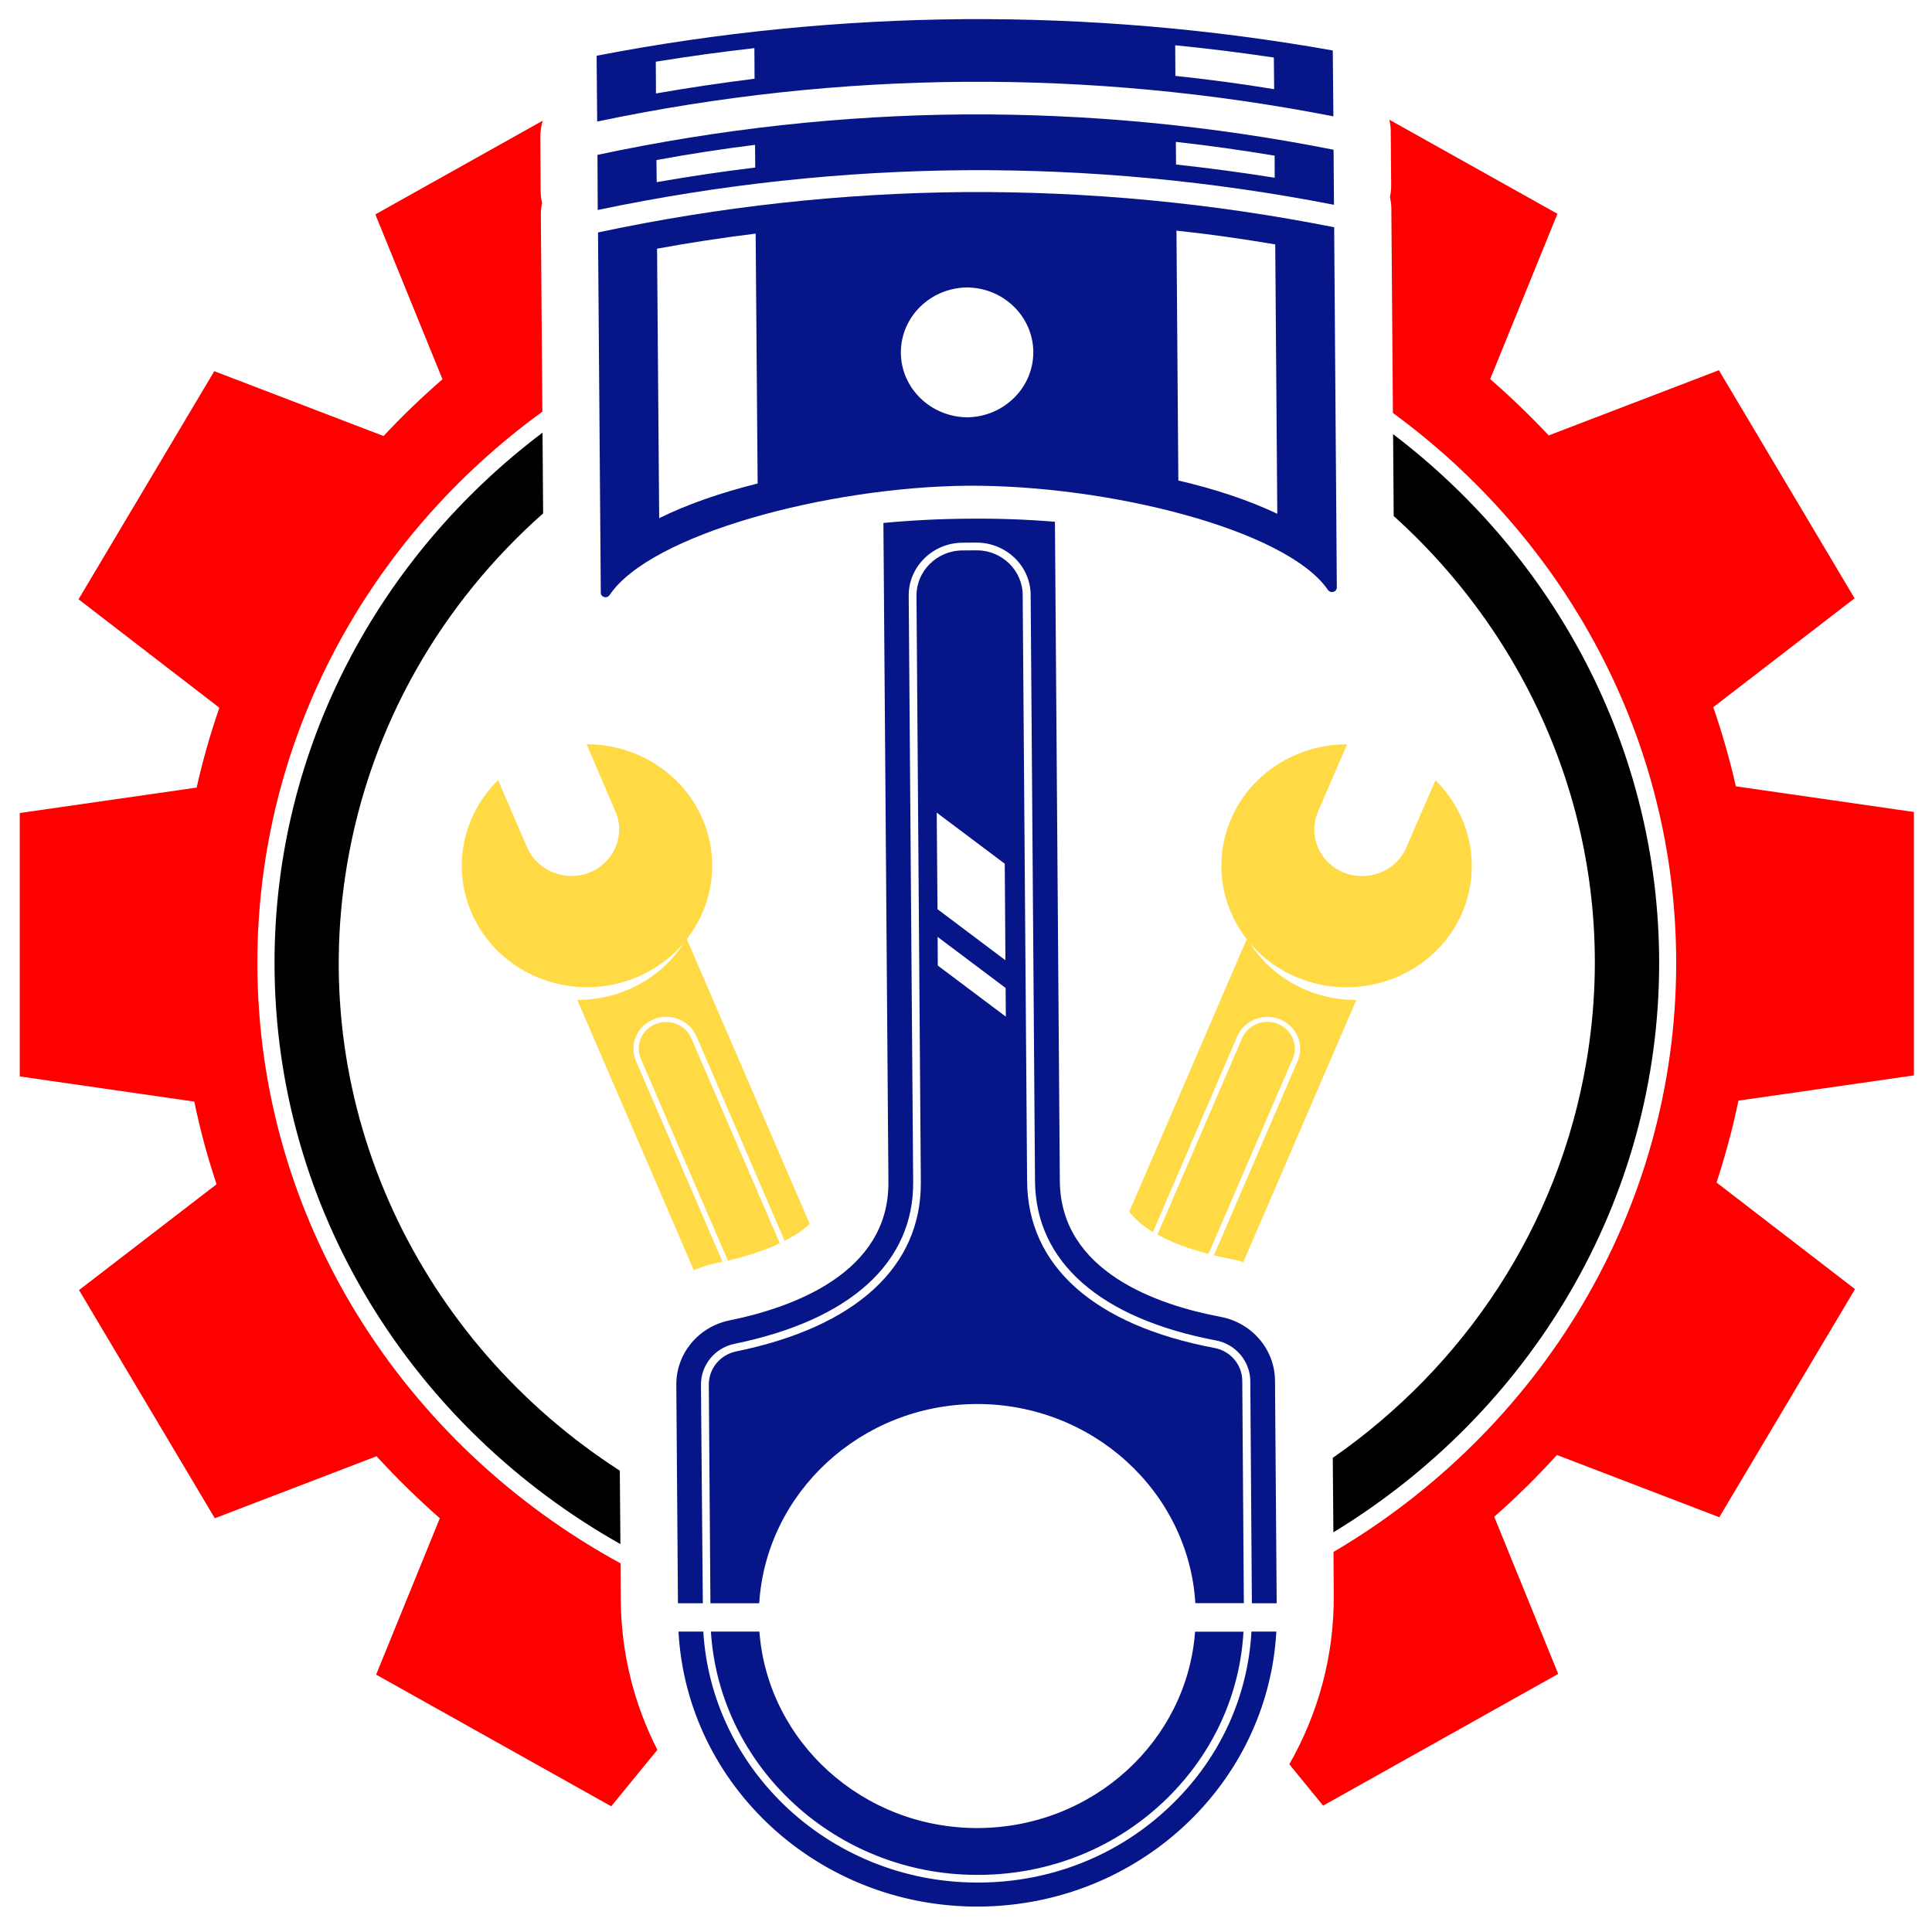 <?xml version="1.0" encoding="UTF-8"?> <svg xmlns="http://www.w3.org/2000/svg" width="32" height="32" viewBox="0 0 32 32" fill="none"> <g clip-path="url(#clip0_1_34)"> <path d="M23.775 12.924L23.293 14.037C23.125 14.429 22.661 14.614 22.255 14.451C21.951 14.326 21.768 14.04 21.768 13.739C21.768 13.643 21.789 13.541 21.83 13.443L22.312 12.328C21.497 12.326 20.723 12.791 20.39 13.565C20.095 14.248 20.22 15.002 20.65 15.555L18.704 20.07C18.803 20.2 18.939 20.311 19.096 20.406L20.493 17.164C20.609 16.898 20.927 16.772 21.202 16.884C21.477 16.997 21.608 17.305 21.494 17.572L20.106 20.792C20.206 20.817 20.305 20.838 20.402 20.857C20.469 20.87 20.532 20.884 20.594 20.903L22.465 16.562C22.109 16.564 21.75 16.479 21.419 16.293C21.115 16.122 20.873 15.889 20.699 15.617C20.864 15.813 21.069 15.981 21.313 16.108C21.314 16.109 21.314 16.109 21.316 16.111C21.347 16.125 21.376 16.141 21.407 16.155C21.409 16.155 21.412 16.157 21.416 16.159C21.443 16.171 21.473 16.184 21.5 16.195C21.51 16.198 21.52 16.203 21.531 16.206C21.559 16.217 21.59 16.23 21.621 16.239C21.633 16.242 21.644 16.247 21.655 16.25C21.688 16.262 21.723 16.271 21.755 16.28C21.76 16.282 21.767 16.284 21.771 16.285C22.758 16.54 23.812 16.057 24.219 15.118C24.549 14.343 24.346 13.481 23.775 12.924Z" fill="#FFDA44"></path> <path d="M21.411 17.537L20.016 20.768C19.719 20.692 19.422 20.589 19.171 20.448L20.573 17.196C20.669 16.971 20.937 16.865 21.167 16.959C21.399 17.054 21.507 17.313 21.411 17.537Z" fill="#FFDA44"></path> <path d="M10.826 16.883C11.1 16.77 11.419 16.897 11.535 17.163L12.996 20.552C13.153 20.473 13.293 20.381 13.412 20.274L11.376 15.554C11.806 15.001 11.931 14.247 11.636 13.564C11.303 12.791 10.527 12.325 9.716 12.327L10.194 13.442C10.364 13.833 10.173 14.283 9.77 14.45C9.67 14.491 9.567 14.508 9.464 14.508C9.154 14.508 8.859 14.329 8.731 14.036L8.25 12.922C7.678 13.482 7.476 14.343 7.809 15.116C8.214 16.056 9.269 16.539 10.256 16.284C10.261 16.282 10.268 16.281 10.273 16.279C10.307 16.27 10.341 16.26 10.372 16.249C10.384 16.246 10.395 16.241 10.406 16.238C10.438 16.229 10.467 16.216 10.498 16.205C10.508 16.202 10.518 16.197 10.526 16.194C10.553 16.183 10.583 16.17 10.611 16.157C10.612 16.156 10.616 16.154 10.619 16.154C10.651 16.14 10.679 16.124 10.71 16.11C10.712 16.108 10.713 16.108 10.713 16.107C10.955 15.98 11.162 15.812 11.329 15.616C11.154 15.888 10.913 16.121 10.607 16.292C10.276 16.477 9.917 16.564 9.561 16.561L11.491 21.036C11.616 20.986 11.749 20.943 11.884 20.915C11.912 20.91 11.94 20.903 11.967 20.899L10.532 17.569C10.418 17.304 10.549 16.995 10.826 16.883Z" fill="#FFDA44"></path> <path d="M12.916 20.593C12.648 20.718 12.348 20.812 12.056 20.88L10.614 17.538C10.518 17.314 10.627 17.054 10.859 16.961C11.091 16.867 11.355 16.974 11.451 17.198L12.916 20.593Z" fill="#FFDA44"></path> <path d="M23.074 7.191L23.084 8.547C25.549 10.768 26.86 14.104 26.279 17.567C25.817 20.325 24.243 22.638 22.075 24.147L22.085 25.38C25.322 23.411 27.481 19.921 27.481 15.948C27.479 12.396 25.753 9.229 23.074 7.191Z" fill="black"></path> <path d="M5.747 14.328C6.139 11.994 7.326 9.982 8.996 8.503L8.986 7.166C6.287 9.203 4.547 12.381 4.547 15.948C4.547 20.056 6.854 23.648 10.276 25.575L10.266 24.359C6.967 22.234 5.069 18.367 5.747 14.328Z" fill="black"></path> <path d="M31.7 17.812V13.449L28.751 13.024C28.651 12.578 28.524 12.14 28.377 11.713L30.718 9.91L28.47 6.132L25.652 7.212C25.345 6.886 25.022 6.574 24.682 6.279L25.796 3.541L23.012 1.983C23.025 2.041 23.035 2.1 23.035 2.162L23.042 3.076C23.042 3.139 23.035 3.201 23.022 3.263C23.035 3.323 23.043 3.383 23.045 3.446L23.071 6.84C25.918 8.923 27.763 12.231 27.763 15.949C27.763 20.08 25.486 23.705 22.087 25.705L22.091 26.415C22.1 27.432 21.83 28.389 21.355 29.222L21.915 29.907L25.809 27.725L24.749 25.122C25.115 24.801 25.461 24.459 25.788 24.099L28.477 25.13L30.725 21.352L28.431 19.586C28.576 19.144 28.699 18.691 28.794 18.23L31.7 17.812Z" fill="#FF0000"></path> <path d="M10.278 25.894C6.692 23.939 4.263 20.215 4.263 15.949C4.263 12.218 6.119 8.899 8.983 6.819L8.958 3.548C8.958 3.485 8.965 3.425 8.978 3.364C8.965 3.304 8.957 3.241 8.955 3.177L8.949 2.263C8.949 2.171 8.965 2.083 8.989 1.999L6.217 3.551L7.329 6.282C6.986 6.579 6.661 6.892 6.353 7.222L3.549 6.148L1.301 9.926L3.633 11.722C3.484 12.153 3.358 12.595 3.257 13.045L0.327 13.466V17.829L3.218 18.246C3.314 18.712 3.438 19.168 3.587 19.615L1.309 21.368L3.558 25.147L6.237 24.12C6.567 24.481 6.916 24.823 7.285 25.147L6.23 27.737L10.124 29.918L10.888 28.983C10.506 28.234 10.289 27.393 10.282 26.504L10.278 25.894Z" fill="#FF0000"></path> <path d="M22.075 0.836C20.059 0.477 18.016 0.305 15.976 0.317C13.933 0.333 11.892 0.535 9.882 0.923L9.891 2.013C11.914 1.588 13.946 1.369 15.984 1.355C18.02 1.341 20.057 1.531 22.085 1.927L22.075 0.836ZM10.865 1.548L10.862 1.022C11.404 0.934 11.948 0.859 12.495 0.797L12.498 1.304C11.953 1.373 11.407 1.453 10.865 1.548ZM19.468 1.257L19.465 0.75C20.011 0.804 20.557 0.872 21.099 0.953L21.104 1.477C20.558 1.387 20.013 1.315 19.468 1.257Z" fill="#061588"></path> <path d="M22.088 2.48C20.06 2.078 18.023 1.883 15.987 1.895C13.949 1.91 11.915 2.135 9.896 2.565L9.9 3.478C11.922 3.053 13.956 2.835 15.992 2.819C18.029 2.806 20.067 2.996 22.095 3.392L22.088 2.48ZM10.877 3.017L10.873 2.651C11.417 2.551 11.961 2.467 12.506 2.399L12.509 2.775C11.964 2.841 11.419 2.922 10.877 3.017ZM19.479 2.725L19.476 2.35C20.023 2.41 20.568 2.488 21.112 2.578L21.113 2.944C20.57 2.857 20.024 2.784 19.479 2.725Z" fill="#061588"></path> <path d="M22.098 3.764C20.072 3.362 18.033 3.169 15.997 3.181C13.959 3.197 11.925 3.42 9.905 3.85C9.917 5.562 9.941 8.643 9.951 9.816C9.951 9.893 10.054 9.92 10.096 9.857C10.774 8.845 13.713 8.065 16.033 8.045C18.354 8.032 21.305 8.769 21.995 9.771C22.041 9.836 22.142 9.806 22.142 9.729C22.134 8.558 22.111 5.477 22.098 3.764ZM10.918 8.583L10.883 4.119C11.427 4.019 11.971 3.937 12.516 3.869L12.549 8.008C11.94 8.16 11.384 8.352 10.918 8.583ZM16.026 6.912C15.419 6.909 14.926 6.434 14.921 5.844C14.918 5.253 15.404 4.772 16.01 4.761C16.617 4.762 17.11 5.239 17.115 5.828C17.118 6.418 16.632 6.901 16.026 6.912ZM19.517 7.959L19.486 3.82C20.033 3.878 20.578 3.956 21.122 4.048L21.156 8.51C20.687 8.287 20.129 8.1 19.517 7.959Z" fill="#061588"></path> <path d="M11.61 22.936C11.608 22.609 11.842 22.324 12.165 22.258C14.083 21.866 15.135 20.914 15.125 19.576L15.051 9.866C15.048 9.391 15.443 8.995 15.935 8.989L16.171 8.987C16.668 8.987 17.068 9.377 17.071 9.852L17.143 19.563C17.154 20.9 18.219 21.838 20.142 22.202C20.467 22.264 20.704 22.546 20.709 22.871L20.735 26.555H21.146L21.118 22.869C21.115 22.354 20.741 21.911 20.22 21.812C19.171 21.614 17.566 21.065 17.554 19.56L17.473 8.642C17.014 8.604 16.537 8.586 16.052 8.591C15.566 8.594 15.091 8.618 14.632 8.662L14.715 19.581C14.726 21.085 13.13 21.657 12.083 21.87C11.564 21.976 11.197 22.424 11.202 22.939L11.229 26.555H11.641L11.61 22.936ZM19.425 29.873C18.573 30.711 17.435 31.175 16.222 31.181H16.188C14.944 31.181 13.811 30.69 12.988 29.896C12.216 29.152 11.716 28.143 11.649 27.024H11.238C11.376 29.576 13.562 31.598 16.224 31.579C18.862 31.558 21.001 29.546 21.14 27.024H20.728C20.669 28.099 20.212 29.103 19.425 29.873Z" fill="#061588"></path> <path d="M16.16 23.255C18.091 23.242 19.685 24.706 19.799 26.553H20.602L20.576 22.872C20.575 22.606 20.382 22.376 20.116 22.327C18.124 21.95 17.022 20.969 17.012 19.564L16.939 9.855C16.937 9.448 16.594 9.115 16.18 9.115L15.935 9.117C15.517 9.121 15.177 9.46 15.18 9.868L15.252 19.577C15.264 20.982 14.176 21.978 12.193 22.384C11.928 22.438 11.739 22.669 11.74 22.935L11.767 26.555H12.575C12.689 24.729 14.25 23.27 16.16 23.255ZM16.66 16.839L15.533 15.993L15.53 15.518L16.656 16.364L16.66 16.839ZM16.642 14.306L16.653 15.905L15.528 15.059L15.515 13.46L16.642 14.306ZM16.212 30.278C14.297 30.292 12.715 28.852 12.578 27.024H11.775C11.915 29.265 13.845 31.054 16.184 31.054H16.217C17.398 31.049 18.503 30.598 19.332 29.785C20.093 29.037 20.537 28.068 20.596 27.026H19.794C19.662 28.83 18.111 30.264 16.212 30.278Z" fill="#061588"></path> </g> <defs> <clipPath id="clip0_1_34"> <rect width="32" height="32" fill="white"></rect> </clipPath> </defs> </svg> 